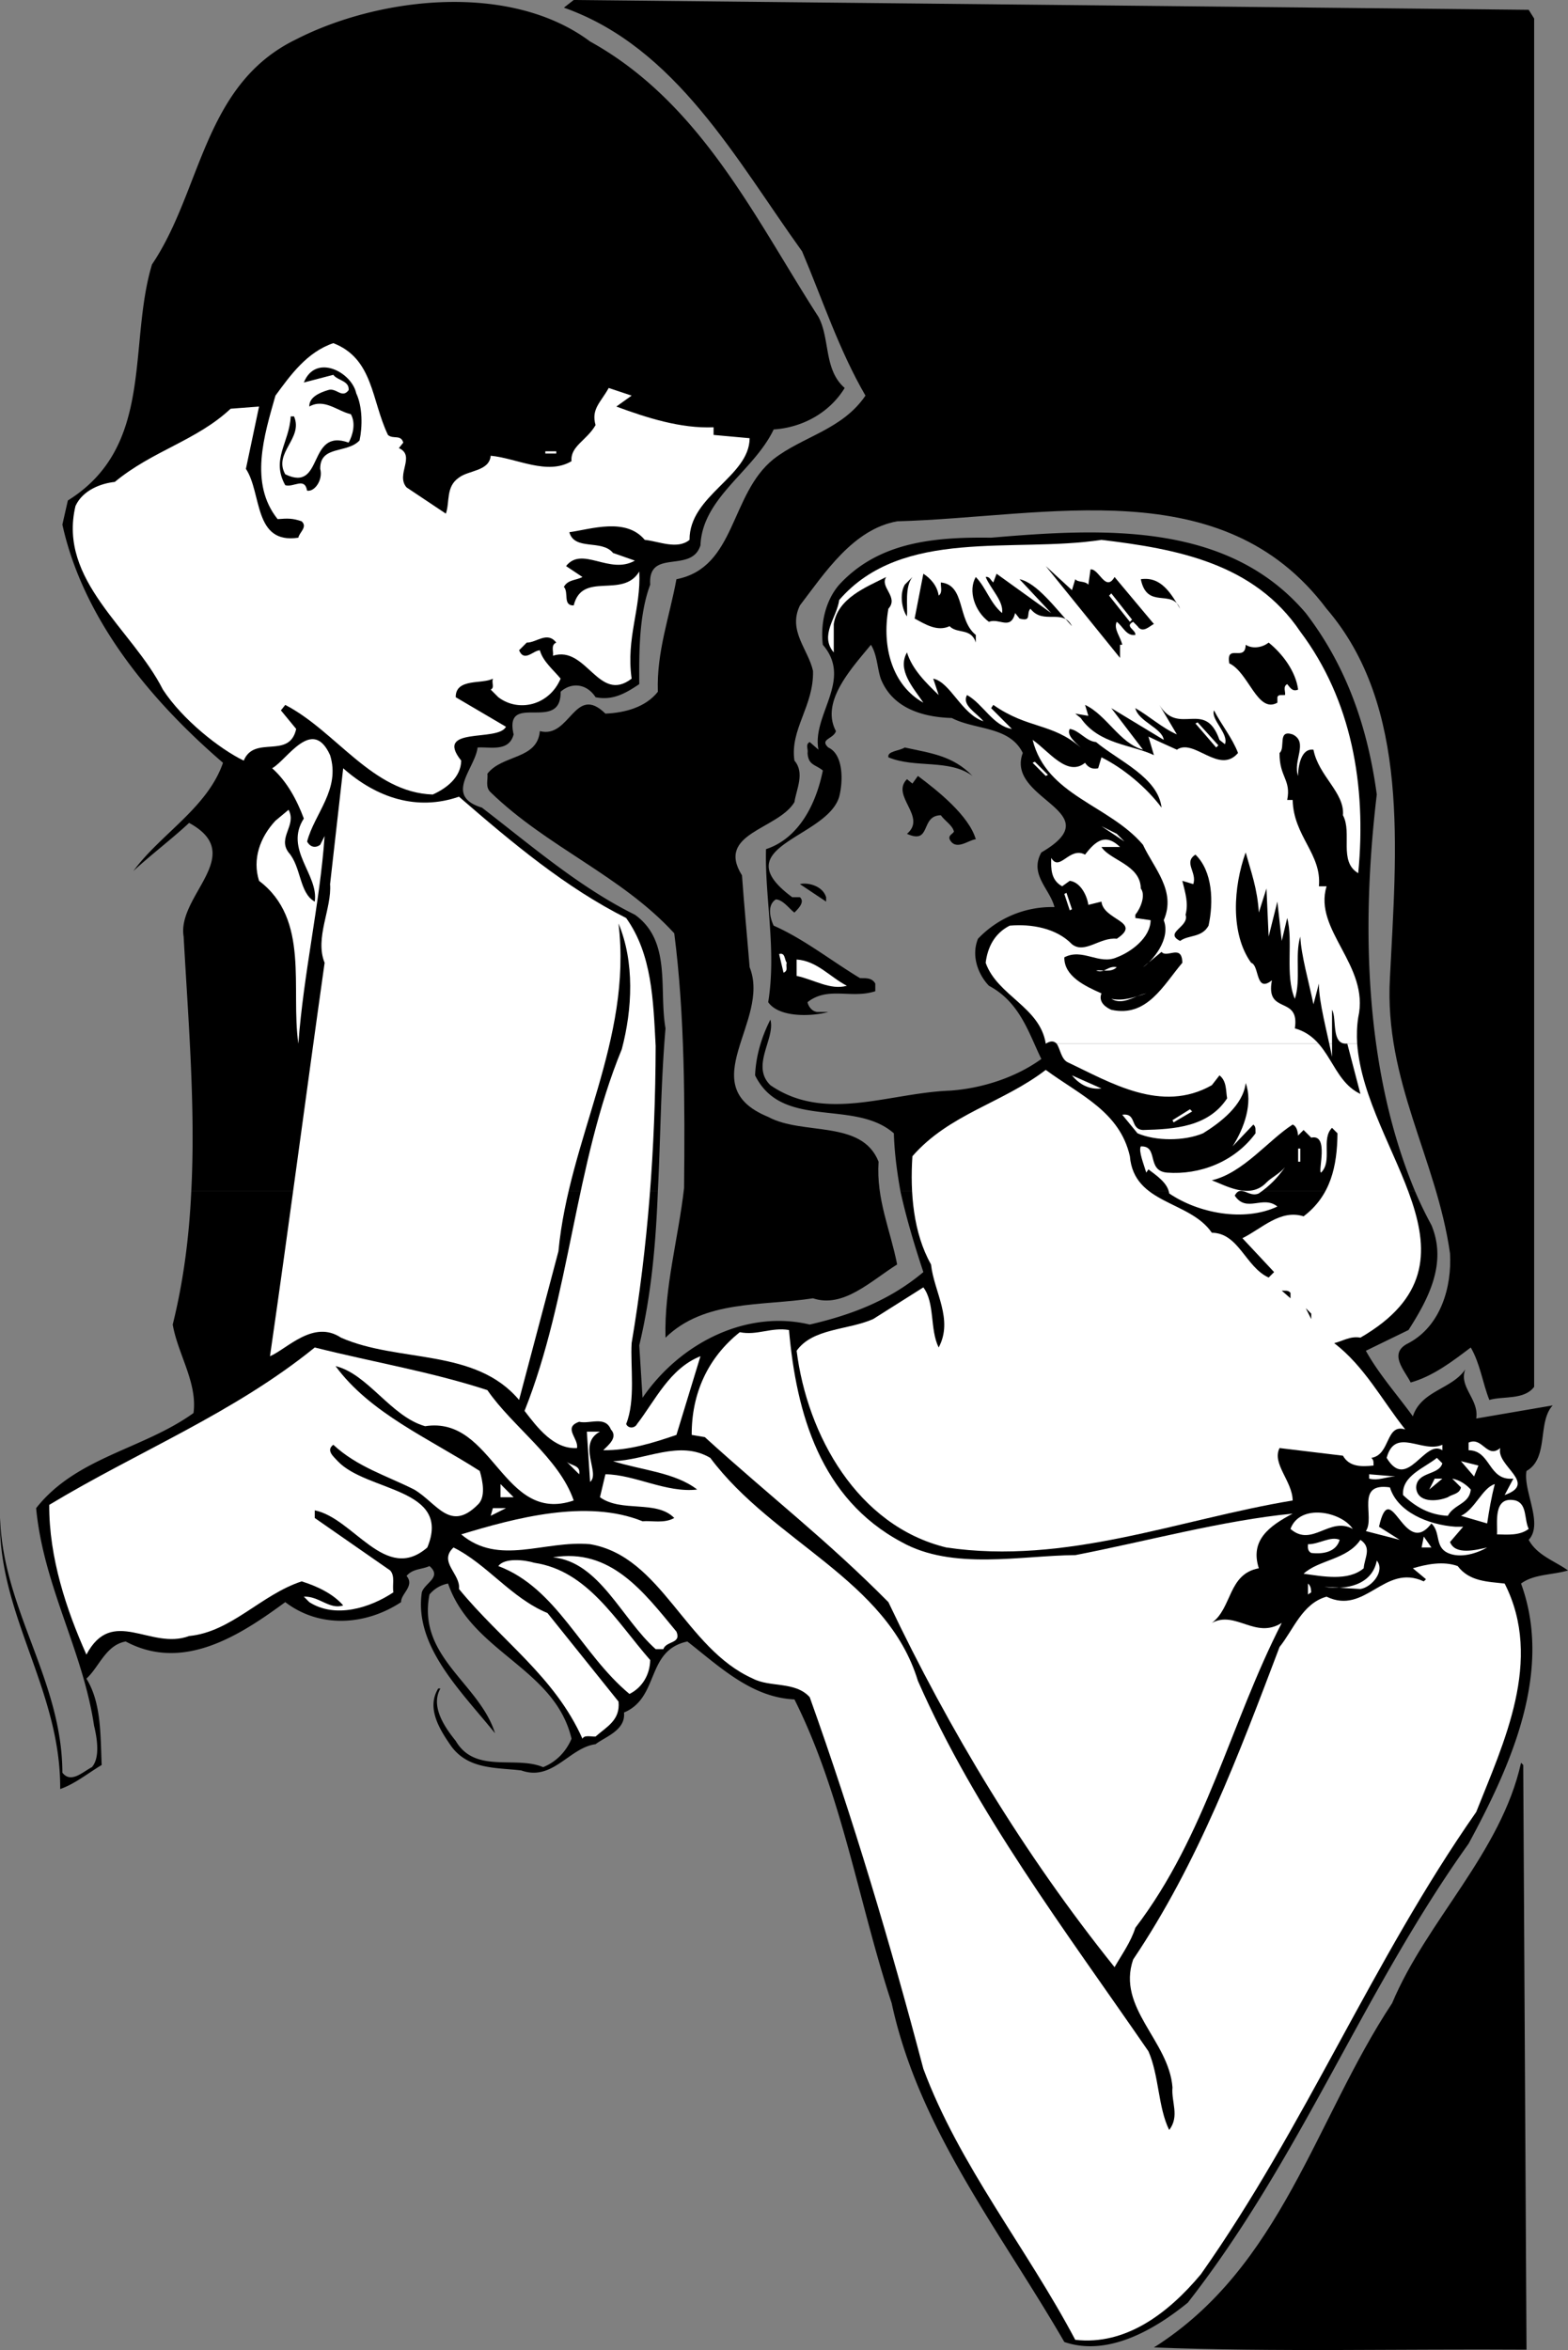 <svg xmlns="http://www.w3.org/2000/svg" width="143.506" height="215.031"><rect width="100%" height="100%" fill="#808080" stroke="none"/><path d="M140.409 1.7v125.198c-.926 1.227-2.825.825-4.102 1.2-.625-1.575-.824-3.274-1.7-4.801-1.624 1.226-3.425 2.625-5.5 3.203-.523-1.078-2.124-2.676-.198-3.602 2.972-1.574 3.972-5.175 3.8-8.199-1.226-8.676-6.027-15.777-5.5-25.199.575-11.676 1.875-24.875-5.8-33.8-9.528-12.677-25.528-8.376-39.301-8-4.024.722-6.625 4.722-8.899 7.698-1.125 2.325.774 4.024 1.2 6 .074 3.227-2.125 5.325-1.7 8.2.973 1.125.172 2.625 0 3.8-1.527 2.524-7.226 2.825-4.8 6.7.175 2.527.472 5.625.699 8.402 1.976 4.922-5.324 10.824 1.699 13.7 3.176 1.722 8.574.222 10.102 4.097-.227 3.426 1.074 6.226 1.699 9.402-2.426 1.524-4.926 4.024-7.7 3.098-4.726.726-9.925.125-13.5 3.601-.124-4.574 1.176-9.074 1.7-13.699.074-7.574.074-15.777-.899-23.3-4.828-5.274-11.625-7.876-16.8-12.899-.528-.477-.227-1.176-.301-1.703 1.375-1.774 4.574-1.274 4.8-3.899 2.774.727 3.176-4.375 6-1.601 1.774-.074 3.676-.574 4.801-2-.125-3.672 1.075-6.875 1.7-10.297 5.472-1.078 4.875-7.777 8.898-11 2.676-2.078 6.277-2.676 8.402-5.8-2.425-4.177-3.925-8.778-5.8-13.2C67.38 14.625 61.88 4.324 51.608.7l.898-.7 87.403.898.5.801"/><path d="M129.506 109a36.22 36.22 0 0 0 1.5 3.098c1.477 3.527-.324 6.824-2.097 9.601l-3.903 1.899c1.176 2.125 2.875 4.027 4.301 6 .777-2.375 3.574-2.473 4.8-4.301-.624 1.625 1.274 2.726 1 4.5l7-1.2c-1.425 1.528-.323 4.825-2.398 6-.328 1.825 1.575 4.825.2 6.301.773 1.426 2.375 1.926 3.597 2.801-1.422.426-3.125.324-4.297 1.2 2.973 8.124-1.027 16.824-4.8 23.8-9.727 13.625-15.325 28.723-25.7 42-3.226 2.625-7.425 4.926-11.3 3.598-5.825-10.074-13.325-19.473-15.801-31-3.024-9.172-4.524-19.074-8.899-27.797-3.925-.176-6.828-2.977-9.8-5.3-3.825.823-2.528 5.124-5.801 6.5.176 1.624-1.727 2.222-2.602 2.898-2.422.324-3.922 3.425-6.797 2.402-2.328-.277-4.828-.078-6.402-2.203-1.023-1.473-2.324-3.473-1.2-5.297h.2c-.926 1.625.375 3.523 1.402 4.797 1.774 3.027 5.473 1.328 8 2.402 1.172-.476 2.075-1.375 2.598-2.601-1.523-6.473-9.125-7.875-11.3-14.2a2.885 2.885 0 0 0-1.7 1c-1.125 5.727 4.574 8.125 6 12.7-3.125-3.875-7.426-7.973-6.7-12.899.274-.875 1.876-1.375.7-2.402-.723.328-1.523.226-2.098.902.774.926-.527 1.625-.5 2.399-3.226 2.125-7.425 2.425-10.601 0-4.125 3.027-9.324 6.425-14.602 3.601-1.824.324-2.422 2.324-3.597 3.399 1.375 2.226 1.273 5.125 1.398 7.902-1.223.723-2.426 1.723-3.8 2.2.077-9.075-5.723-15.977-5.5-24.802.277 8.426 5.675 14.825 5.702 23.301.774 1.024 1.875-.074 2.7-.5.773-.875.472-2.676.199-3.8-1.024-6.876-4.625-12.774-5.301-19.899 3.676-4.676 9.777-5.375 14.402-8.703.375-2.774-1.425-5.375-1.902-8.098.992-3.976 1.508-8.074 1.7-12.199h42.702c-.187 4.754-.59 9.477-1.703 14.098l.301 4.8c3.477-5.074 9.574-8.074 15.3-6.699 3.774-.875 7.274-2.176 10.4-4.8-.802-2.426-1.544-4.88-2.098-7.399h47.097"/><path d="M17.506 109c.395-7.7-.27-15.55-.699-23.3-.625-3.778 5.875-7.477.5-10.403-1.523 1.426-3.625 3.027-5.098 4.402 2.473-3.375 6.774-5.777 8.2-9.902C13.584 63.922 7.584 56.523 5.709 48l.5-2.203c7.973-4.973 5.473-14.172 7.7-21.598 4.574-6.777 4.675-16.476 13.199-20.601 7.574-3.875 19.574-5.274 26.898.199C64.182 9.422 69.182 20.125 74.91 29c1.074 2.023.472 4.824 2.398 6.5-1.426 2.324-3.926 3.625-6.5 3.797-1.824 3.828-6.523 6.226-6.7 10.601-.823 2.625-4.823.227-4.6 3.602-1.024 2.723-1.024 6.223-1 9.098-1.223.824-2.423 1.527-4 1.199-.825-1.274-2.223-1.375-3.2-.5.074 3.828-5.223-.074-4.3 3.902-.423 1.625-2.126 1.125-3.298 1.2-.226 1.925-3.125 4.425.399 5.5 4.574 3.523 8.976 7.324 14 9.8 3.375 2.426 2.176 6.824 2.8 10.399-.43 5.03-.453 9.984-.699 14.902H17.506m64.903 0c-.305-1.723-.547-3.465-.602-5.3-3.625-3.177-10.223-.278-12.7-5.302.075-1.773.575-3.476 1.4-5.101.476 1.726-1.825 4.226 0 6 4.976 3.426 10.777.726 16.402.5 2.675-.172 5.875-1.074 8.398-2.899-1.125-2.273-1.926-5.175-4.8-6.699-1.024-1.074-1.626-2.777-1-4.3a9.314 9.314 0 0 1 7-2.899c-.423-1.676-2.325-2.977-1.2-5 6.477-3.777-3.324-4.777-1.7-9.102-1.226-2.476-4.323-2.074-6.5-3.199-2.624-.074-5.425-.875-6.5-3.601-.323-.973-.323-2.176-.898-3.098-1.828 2.223-4.625 5.223-3.203 7.898-.222.727-1.523.727-.699 1.5 1.375.625 1.375 3.024 1 4.5-1.125 3.825-10.625 4.524-4.3 9.2h.702c.473.425-.125 1.027-.5 1.402-.425-.277-1.027-1.176-1.703-1.203-.824.527-.523 1.726-.199 2.402 2.777 1.223 5.277 3.223 7.902 4.801.473.023 1.075-.078 1.399.5v.7c-2.227.722-4.324-.477-6.2 1 .075.425.473.925 1 .898h.899c-1.523.425-4.523.527-5.5-.899.777-4.777-.324-9.574-.2-14 2.977-.976 4.575-4.074 5.2-7.199-.723-.578-1.324-.477-1.398-1.602.074-.375-.227-.773.199-1l.8.7c-.624-3.176 3.176-6.375.399-9.598-.223-1.777.176-3.977 1.5-5.5 3.574-3.875 8.574-4.375 13.902-4.3 10.274-.876 21.672-1.477 28.797 6.898 3.778 4.925 5.676 10.527 6.5 16.601-1.48 12.403-1.031 25.442 3.5 36.301H82.41"/><path fill="#fff" d="M35.506 39.797c.477.426 1.176-.074 1.403.703l-.403.5c1.578.723-.324 2.422.703 3.598L40.807 47c.375-1.078-.023-2.477 1.2-3.3.874-.677 2.777-.575 2.902-2 2.375.222 5.175 1.823 7.398.5-.125-1.376 1.375-1.876 2.2-3.302-.423-1.476.476-2.074 1.202-3.398l2.098.7-1.398 1c2.773 1.023 5.875 2.023 8.898 1.898v.699l3.3.3c-.023 3.528-5.523 5.227-5.5 9.301-1.124.926-2.823.125-4.1 0-1.723-2.074-4.923-.976-6.9-.699.477 1.723 2.977.625 4 1.899l2 .699c-2.323 1.328-4.823-1.375-6.3.5l1.5 1c-.625.328-1.324.226-1.7.902.477.524-.124 1.723.9 1.7.777-3.176 4.476-.575 6-3.102.175 3.426-1.223 6.027-.7 9.8-3.023 2.325-4.125-3.074-7.2-2.097.075-.375-.226-.977.302-1.203-.825-1.074-1.825.027-2.7 0l-.703.703c.477 1.125 1.278.023 1.903 0 .273 1.023 1.273 1.824 1.898 2.598-1.023 2.425-3.824 3.125-5.7 1.699l-.698-.7c.375-.175.074-.574.199-1-.926.528-3.426-.074-3.399 1.7l4.598 2.703c-.723 1.422-6.625-.078-4.098 3.098-.027 1.527-1.328 2.527-2.601 3.101-5.524-.176-8.824-5.777-13.5-8.199l-.399.5 1.399 1.7c-.625 2.823-3.824.523-4.801 2.898-2.223-1.075-5.625-3.774-7.398-6.5-2.825-5.575-9.625-9.973-8-16.801.675-1.473 2.375-2.074 3.597-2.2 3.477-2.874 7.477-3.773 10.602-6.699l2.601-.199-1.203 5.7c1.477 2.226.676 6.925 4.801 6.3.074-.476.875-.976.3-1.5-.823-.277-1.226-.277-2.198-.199-2.625-3.277-1.227-7.676-.2-11.3 1.375-1.876 2.875-3.977 5.297-4.802 3.676 1.426 3.477 5.227 5 8.399"/><path d="M32.608 36c.574 1.223.574 3.023.3 4.297-1.124 1.226-3.624.426-3.601 2.601.277 1.024-.523 2.125-1.2 2-.226-1.273-1.226-.273-2-.5-1.323-2.375.376-3.875.5-6.3h.302c.875 2.027-1.926 3.324-.801 5.3 3.574 1.727 1.976-4.273 5.8-2.898.376-.676.676-1.777.2-2.602-1.227-.273-2.426-1.476-3.801-.699-.023-.875.977-1.277 1.7-1.5.777-.277 1.277.824 1.902 0 .074-.875-1.028-.875-1.403-1.402L27.807 35c1.074-2.676 4.375-.977 4.8 1"/><path fill="#fff" d="M49.909 41.5v-.203h1v.203h-1m74.301 54c.742 9.934 12.578 19.797.296 26.898-.922-.175-1.625.325-2.398.5 2.773 2.125 4.375 5.227 6.5 7.899-1.824-.574-1.324 2.328-3.102 2.601.278.227.176.524.203.7-1.125.125-2.226.125-2.8-.899l-5.801-.699c-.727 1.422 1.176 3.023 1.199 4.797-10.426 1.726-20.723 5.926-31.7 4.3-8.124-1.972-12.726-10.273-13.698-18 1.472-2.074 4.675-1.874 7-2.898l4.597-2.902c1.078 1.426.578 3.828 1.403 5.5 1.375-2.574-.426-5.074-.7-7.598-1.625-2.875-1.925-6.574-1.703-9.902 3.375-3.875 8.278-4.875 12.203-7.899 3.172 2.325 6.774 3.825 7.7 7.899.375 4.426 5.472 4.027 7.5 7 2.472.027 3.074 3.125 5.199 4.101l.5-.5-2.899-3.101c1.774-.875 3.473-2.672 5.598-2 2.477-1.875 3.074-4.574 3.102-7.598l-.5-.5c-1.028 1.024.074 3.024-1 4.098-.325-.074.773-3.574-.903-3.2l-.699-.699-.5.5c-.023.325.074-.773-.5-1-2.223 1.426-4.523 4.426-7.398 5.102 1.175.422 3.472 1.824 5 .2.472-.477 1.175-.778 1.699-1.403-.727 1.027-1.426 1.726-2.399 2.402-.925.426-1.625-.875-2.203.2 1.078 1.624 2.578-.075 3.903 1-3.028 1.425-7.227.624-9.903-1.2-.125-.976-1.222-1.676-1.898-2.199l-.2.297c-.226-.774-.726-1.973-.5-2.399 1.676-.074.473 2.227 2.399 2.399 2.977.226 6.176-.973 8.102-3.598-.028-.277.074-.574-.2-.8l-1.902 2c1.074-1.676 1.875-3.977 1.2-5.801-.223 2.027-2.325 3.625-3.9 4.601-1.726.723-4.323.723-6 0L102.71 102c1.375-.176.672 1.324 1.899 1.398 2.875-.074 5.976-.273 7.699-2.898-.125-.676-.023-1.578-.7-2.102l-.698.899c-4.625 2.625-9.325-.274-13.2-2.098-.593-.293-.683-1.246-1-1.699h27.5"/><path fill="#fff" d="M96.71 95.5c-.227-.234-.512-.309-1 0-.528-3.375-4.426-4.375-5.5-7.402.171-1.375.773-2.676 2.199-3.399 1.972-.176 4.273.223 5.699 1.7 1.176.925 2.574-.676 4.101-.5 2.375-1.575-1.226-1.676-1.402-3.399l-1.2.297c-.124-.875-.726-2.074-1.698-2.2l-.7.5c-1.027-.574-1.027-1.574-1-2.597.774 1.324 1.672-1.078 3.098-.3.977-1.278 1.875-1.977 3.2-.7h-1.7c.777 1.223 3.574 1.625 3.602 3.797.472.625-.028 1.828-.5 2.402V84l1.398.2c-.023 1.624-1.824 2.925-3.098 3.398-1.625.726-3.125-.875-4.8 0-.028 1.726 1.875 2.625 3.398 3.3-.324.825.477 1.325.902 1.5 3.274.727 4.774-2.273 6.5-4.3-.027-1.774-1.425-.375-1.902-1l-1.7 1.402c.876-.578 2.575-2.578 1.9-4.3 1.175-2.677-.923-4.778-1.9-6.903-3.124-3.672-8.823-4.473-10.1-9.598 1.476 1.024 3.175 3.426 4.8 2.098.277.426.676.625 1.2.5l.3-1c2.074 1.027 4.176 2.828 5.5 4.601-.324-2.773-3.926-4.273-6-6-.926-.074-1.523-1.074-2.398-1.199-.325.524.472 1.223 1 1.7-2.625-2.274-4.825-1.676-8-3.899l-.2.297 1.899 1.902c-1.727-.277-2.625-2.277-4.102-3.101-.523.925.875 1.625 1.5 2.402-2.023-.676-3.023-3.578-4.597-3.902l.5 1.5c-1.227-1.176-2.426-2.375-2.903-3.899-.922 1.625.578 3.223 1.5 4.598-2.824-1.574-3.824-5.074-3.199-8.598.977-1.074-.824-1.976-.2-2.902-1.823.926-4.425 1.926-4.8 4.3V59.7c-1.324-1.574.277-3.176.5-4.8 5.777-6.676 15.977-4.274 24-5.5 6.875.824 13.977 2.124 18.2 8.398 4.675 6.226 6.077 14.027 5.3 22.101-1.824-1.074-.523-3.675-1.398-5.3.175-2.075-2.227-3.575-2.7-6-1.328-.176-1.425 2.125-1.402 2.402-.523-1.375.977-3.078-.5-3.8-1.426-.477-.625 1.222-1.2 1.698-.023 2.227 1.075 2.426.7 4.301h.5c.074 3.324 2.676 4.926 2.402 7.899h.7c-1.227 4.027 3.972 7.226 2.898 12-.129.824-.14 1.625-.098 2.402h-27.5"/><path d="M98.409 53c.273.324.875.125 1.199.5l.199-1.402c.777-.075 1.375 2.125 2.2.699l3.6 4.3c-.323.126-1.023.926-1.5.2l-.398-.399c-.828.426.274.727.2 1.2-.825.125-1.125-.774-1.7-1.2-.328.625.375 1.426.5 2.102h-.203v1.2l-6.797-8.403L98.108 54l.3-1m-12.499 1.5c.375-.277.175-.777.199-1.203 2.273.226 1.476 3.426 3.199 4.8v.7c-.426-1.375-1.723-.774-2.398-1.5-1.125.527-2.227-.172-3.2-.7l.797-4.097c.676.422 1.278 1.125 1.403 2m7.398-1.5c1.574.324 3.277 2.625 4.8 4.297-.823-1.672-2.624-.074-3.8-1.598-.426.426.176 1.223-1 .899l-.398-.5c-.426 1.625-1.426.425-2.403.8-1.324-.976-1.922-2.875-1.199-4.101.977 1.027 1.277 2.328 2.402 3.3.172-1.074-1.027-2.175-1.5-3.3.375-.074.473.328.7.5l.3-.797 5 3.598L93.307 53m-10.301 3.398c-.422-.574-.722-1.976-.199-2.898l.7-.703c-.723.926-.423 2.625-.5 3.601m24.999-.698c-.722-1.876-3.023.124-3.597-2.7 1.875-.277 2.773 1.324 3.597 2.7"/><path fill="#fff" d="m101.506 54.5.203-.203 1.899 2.402-.2.2-1.902-2.399"/><path d="M118.807 63.098c-.523.226-.723-.176-1-.5-.426.226-.125.726-.2 1-.323.027-.624-.075-.698.199v.5c-1.825 1.027-2.625-2.774-4.403-3.598-.324-1.875 1.477-.074 1.5-1.699.676.422 1.578.223 2.102-.203 1.273 1.027 2.476 2.625 2.699 4.3m-14.199 5.501-2.899-3.801 4.797 2.902c-.125-1.074-2.324-1.676-2.597-2.902 1.273.726 2.472 1.828 3.8 2.402l-1.601-2.699c1.773 2.922 4.176-.578 5.5 3.2l.5.398c.375-.973-1.324-2.274-1-3.098.676 1.324 1.676 2.523 2.199 3.898-1.723 2.024-4.023-1.375-5.598-.3-.828-.375-1.726-.774-2.601-1.2l.5 1.7c-2.024-.973-5.024-.973-6.7-3.399l-.5-.402 1.2.203-.301-1c1.977.922 3.176 3.523 5.3 4.098"/><path fill="#fff" d="m109.409 66.2.199-.102 1.898 2.101-.199.2-1.898-2.2M30.21 69.098c.972 3.125-1.426 5.324-2.102 7.902.273.523.773.625 1.199.297l.402-.797c-.425 6.125-1.925 12.523-2.402 19-.723-5.078 1.074-11.375-3.598-14.902-.625-1.973.075-3.973 1.5-5.5l1.2-1c.773 1.425-1.028 2.527 0 3.902 1.175 1.324.972 3.723 2.398 4.5.375-2.477-2.824-4.777-1-7.602-.625-1.675-1.523-3.375-2.898-4.601 1.375-.774 3.675-4.774 5.3-1.2"/><path d="M89.006 71c-2.125-1.578-5.222-.676-7.699-1.703-.125-.574.977-.574 1.5-.899 2.375.524 4.375.727 6.2 2.602"/><path fill="#fff" d="m94.506 69.797.203-.098 1.2 1.2-.2.101-1.203-1.203m-52.5 3.101c4.875 4.227 9.778 8.325 15.301 11.102 2.375 3.324 2.477 7.523 2.7 11.7-.024 9.425-.723 18.425-2.2 27.198-.125 2.125.375 5.227-.5 7.399.176.426.777.426 1 0 1.676-2.172 2.977-5.074 5.8-6.2l-2.198 7.2c-2.125.726-4.325 1.426-6.7 1.402.473-.476 1.375-1.176.7-1.902-.528-1.274-1.926-.473-2.903-.7-1.523.528-.023 1.528-.199 2.403-2.125.125-3.625-1.875-4.8-3.402 4.175-10.473 4.577-22.575 8.902-33.098.972-3.676 1.175-7.977-.301-11.5 1.273 10.723-4.524 19.625-5.5 30l-3.602 13.598c-4.023-4.774-11.023-3.375-16.297-5.7-2.527-1.675-4.925 1.024-6.5 1.7 1.774-12.274 3.274-23.774 5-36-.925-2.274.672-4.973.5-7.2l1.2-10.601c3.074 2.726 6.773 3.926 10.597 2.601"/><path d="M89.307 76.797c-.625.027-1.824 1.125-2.398 0-.125-.375.273-.473.398-.7-.125-.574-.824-.972-1.2-1.5-1.925.028-.823 2.727-3.1 1.7 1.874-1.574-1.524-3.473 0-5l.5.402.5-.699c1.777 1.324 4.675 3.625 5.3 5.797"/><path fill="#fff" d="m102.909 77-2.102-1.402 1.402.699zm0 0"/><path d="m115.21 83.5.699-2.203.199 4.402.8-3.199.399 3.598.5-2.098c.574 2.125-.223 5.223.7 7.398.577-1.773-.024-3.976.5-5.699.077 1.723.777 4.125 1.202 6.2l.5-1.899c-.027 1.625.774 4.523 1.2 6.7v-4.302c.472.825-.125 3.227 1.398 3.102l1.2 4.598c-2.723-1.274-2.723-5.075-6-6 .476-3.075-2.723-1.176-2.098-4.399-1.528 1.223-1.125-1.375-1.903-1.601-1.922-2.676-1.625-6.973-.5-10.098.477 1.723 1.078 3.324 1.203 5.5m-4.601 1.2c-.625 1.124-1.824.823-2.602 1.398-1.523-.774.875-1.274.5-2.399.278-1.074-.023-1.976-.297-3.101l1 .3c.375-1.074-.925-1.976.2-2.699 1.574 1.524 1.675 4.324 1.199 6.5m-35-2.601v.402l-2.399-1.602c.672-.175 2.075.125 2.399 1.2"/><path fill="#fff" d="m97.409 81.797.199-.098.5 1.5-.2.098-.5-1.5m-25.402 6.301c-.125.324.176.726-.297.902l-.402-1.703c.574-.172.477.527.7.8m5.499 2.103c-1.523.425-3.023-.575-4.597-.903v-1.5c1.875.125 3.074 1.625 4.597 2.402M102.21 88.5c-.528.523-1.329.223-1.903.297.777.328 1.074-.473 1.902-.297m2.7 2.398c-1.125.227-2.125 1.125-3.2.5 1.172.227 2.172-.175 3.2-.5m-4.102 8.7c-1.125.125-2.023-.375-2.7-1.2l2.7 1.2m8.102 1.902.199.2-1.7 1-.101-.2 1.602-1m9.898 3.598h.2v1.199h-.2v-1.2"/><path d="M118.108 118.297v.5l-.801-.7c.277.028.574-.074.8.2m1.899 2.403-.5-1 .5.5zm0 0"/><path fill="#fff" d="M72.21 121.7c.671 7.624 2.874 15.425 10.296 19.398 4.676 2.625 10.977 1.226 15.903 1.199 6.574-1.274 13.472-3.172 19.898-3.797-2.125 1.125-3.926 2.422-3.098 5-2.828.523-2.425 3.625-4.3 5 2.175-1.176 3.972 1.523 6.398 0-4.723 9.223-6.926 19.422-13.398 27.898-.426 1.325-1.227 2.426-1.903 3.602-8.324-10.375-15.125-21.676-20.699-33.402-5.723-5.774-10.723-9.575-16.8-15.098l-1.2-.203c-.023-3.774 1.477-7.074 4.402-9.399 1.575.325 2.875-.476 4.5-.199M44.608 127.2c2.273 3.323 6.574 6.222 7.898 10.097-6.523 2.226-7.324-7.774-13.597-6.797-3.125-.875-5.227-4.777-8.2-5.5 3.172 4.324 8.575 6.625 13.2 9.598.273.925.574 2.425-.2 3.101-2.527 2.524-3.726-.176-5.8-1.402-2.528-1.274-5.227-2.074-7.403-4.098-.722.524.078 1.125.403 1.5 2.675 2.824 10.472 2.426 8.199 7.899-3.824 3.324-6.727-2.676-10.301-3.399v.7l6.902 4.8c.473.524.172 1.324.297 2-2.125 1.426-5.324 2.426-7.699.899l-.5-.5c1.375-.075 2.375 1.226 3.602.8-.926-1.074-2.426-1.773-3.801-2.199-3.727 1.223-6.426 4.625-10.301 5-3.523 1.324-7.023-2.777-9.398 1.7-1.825-4.075-3.426-8.876-3.403-13.7 8.078-4.875 16.875-8.375 24.301-14.402 5.277 1.328 10.676 2.226 15.8 3.902M54.909 131c-2.125 1.125.074 3.824-.903 4.598L53.71 131h1.2m77.096 1.2v.5c-1.625-1.075-3.222 3.823-5.097.698.773-2.875 3.273-.375 5.097-1.199m5.301.301c-.426 1.625 3.477 3.223.402 4.297l.797-1.5c-2.324.226-2.023-2.574-4.097-2.598V132c1.273-.578 1.675 1.523 2.898.5"/><path fill="#fff" d="M65.006 133.398c5.778 7.727 16.176 11.125 19 20.399 5.278 12.027 13.477 22.828 21.102 33.902.976 2.223.875 5.125 1.898 7.2.977-1.274.176-2.575.301-3.899-.324-4.277-5.125-7.277-3.598-11.703 5.973-8.875 9.672-18.774 13.399-28.598 1.273-1.574 2.074-3.976 4.3-4.601 3.575 1.726 5.274-3.075 8.899-1.399l.2-.199-1.2-1c1.277-.375 2.777-.676 4.102-.203 1.074 1.426 2.773 1.426 4.3 1.601 3.575 7.024-.125 14.625-2.601 20.899-9.524 13.625-15.625 28.726-25.2 42.3-3.027 3.626-6.925 6.528-11.5 6-4.425-8.374-10.624-15.972-13.902-24.8-3.023-11.473-6.422-22.875-10.398-34-1.324-1.473-3.625-.875-5.2-1.7-6.226-2.773-8.324-11.175-14.902-12.3-4.222-.375-8.324 2.027-11.797-.899 4.875-1.476 11.473-3.273 16.598-1.199.875-.074 1.977.223 2.902-.3-1.625-1.676-4.828-.477-6.8-1.899l.5-2.102c2.675.024 5.574 1.727 8.398 1.399-2.023-1.574-5.125-1.774-7.7-2.598 2.977-.074 6.075-1.976 8.9-.3m66.999.499c-.324 1.125-2.324.727-2.398 2.2.074 1.425 1.875 1.324 2.898.902.375-.277 1.078-.277 1.203-.902l-.8-.801c.675.125 1.273.527 1.699 1-.125 1.328-1.524 1.328-2.102 2.402-1.625-.074-2.922-.777-4.097-1.902-.125-1.774 1.972-2.473 3.097-3.399l.5.5m-79 1-1.199-1.199c.375.426 1.375.324 1.2 1.2m81.902.199-1.2-1.399 1.598.399zm-7.199 0c-.926.027-1.528.425-2.403.199v-.399l2.402.2"/><path fill="#fff" d="m130.807 136.297.5-1h.7zm-85 .703v-1.203l1.2 1.203Zm91-1.203c-.324 1.226-.523 2.426-.7 3.601l-2.398-.699c1.274-.574 1.973-2.574 3.098-2.902m-3.597 3.903h.699l-1.2 1.398c.473 1.226 2.375.726 3.399.5-.926.527-2.426 1.027-3.602.5-1.222-.575-.625-1.875-1.5-2.7-2.523 3.325-3.722-4.476-4.797.301l1.899 1.2-3.102-.801c.875-1.274-1.023-4.473 2.203-4 .672 2.226 3.473 3.425 6 3.601m6.7.199c-.825.625-1.926.524-2.903.5.078-.976-.422-3.574 1.703-3.101 1.075.328.774 1.726 1.2 2.601m-95-1.198.199-.7h1.199zm78.898 1.198c-2.125-1.175-3.723 1.727-5.7 0 .876-2.375 4.677-1.574 5.7 0m-1.199 1c-.324 1.125-1.524 1.325-2.602 1.2-.324-.176-.324-.473-.297-.801.973.027 2.075-.774 2.899-.399"/><path fill="#fff" d="m130.108 141.598.199-1 .7 1zm-5.301 1.902c-1.426 1.223-3.824.723-5.5.5 1.375-1.277 3.977-1.277 5.2-3.102 1.077.727.374 1.625.3 2.602m-74.699 4.098 6.5 8.101c.176 1.723-1.125 2.324-2.102 3.2-.422.023-1.023-.176-1.199.199-2.523-5.676-7.426-8.973-11.3-13.7.175-1.375-1.923-2.476-.5-3.8 3.077 1.527 5.277 4.625 8.6 6m11.802 1.699c.472 1.125-.926.828-1.2 1.601h-.703c-3.125-2.773-5.125-7.976-9.398-8.398 5.273-.875 8.273 3.125 11.3 6.797"/><path fill="#fff" d="M59.506 151.898c-.023 1.325-.722 2.524-1.898 3.102-4.426-3.676-6.625-9.676-12-11.703.574-.774 2.375-.574 3.3-.297 4.876.723 7.473 5.324 10.598 8.898m65-6.5-3.297-.199c1.973.324 4.375-.176 4.797-2.402.778.926-.422 2.426-1.5 2.601m-4.5.302-.297.198v-1c.274.227.274.524.297.801"/><path d="M139.71 215c-11.426-.078-22.926.223-34.102-.203 11.676-7.375 14.773-20.875 21.8-31.5 3.176-7.574 9.973-13.774 11.801-22l.2.203.3 53.5"/></svg>
